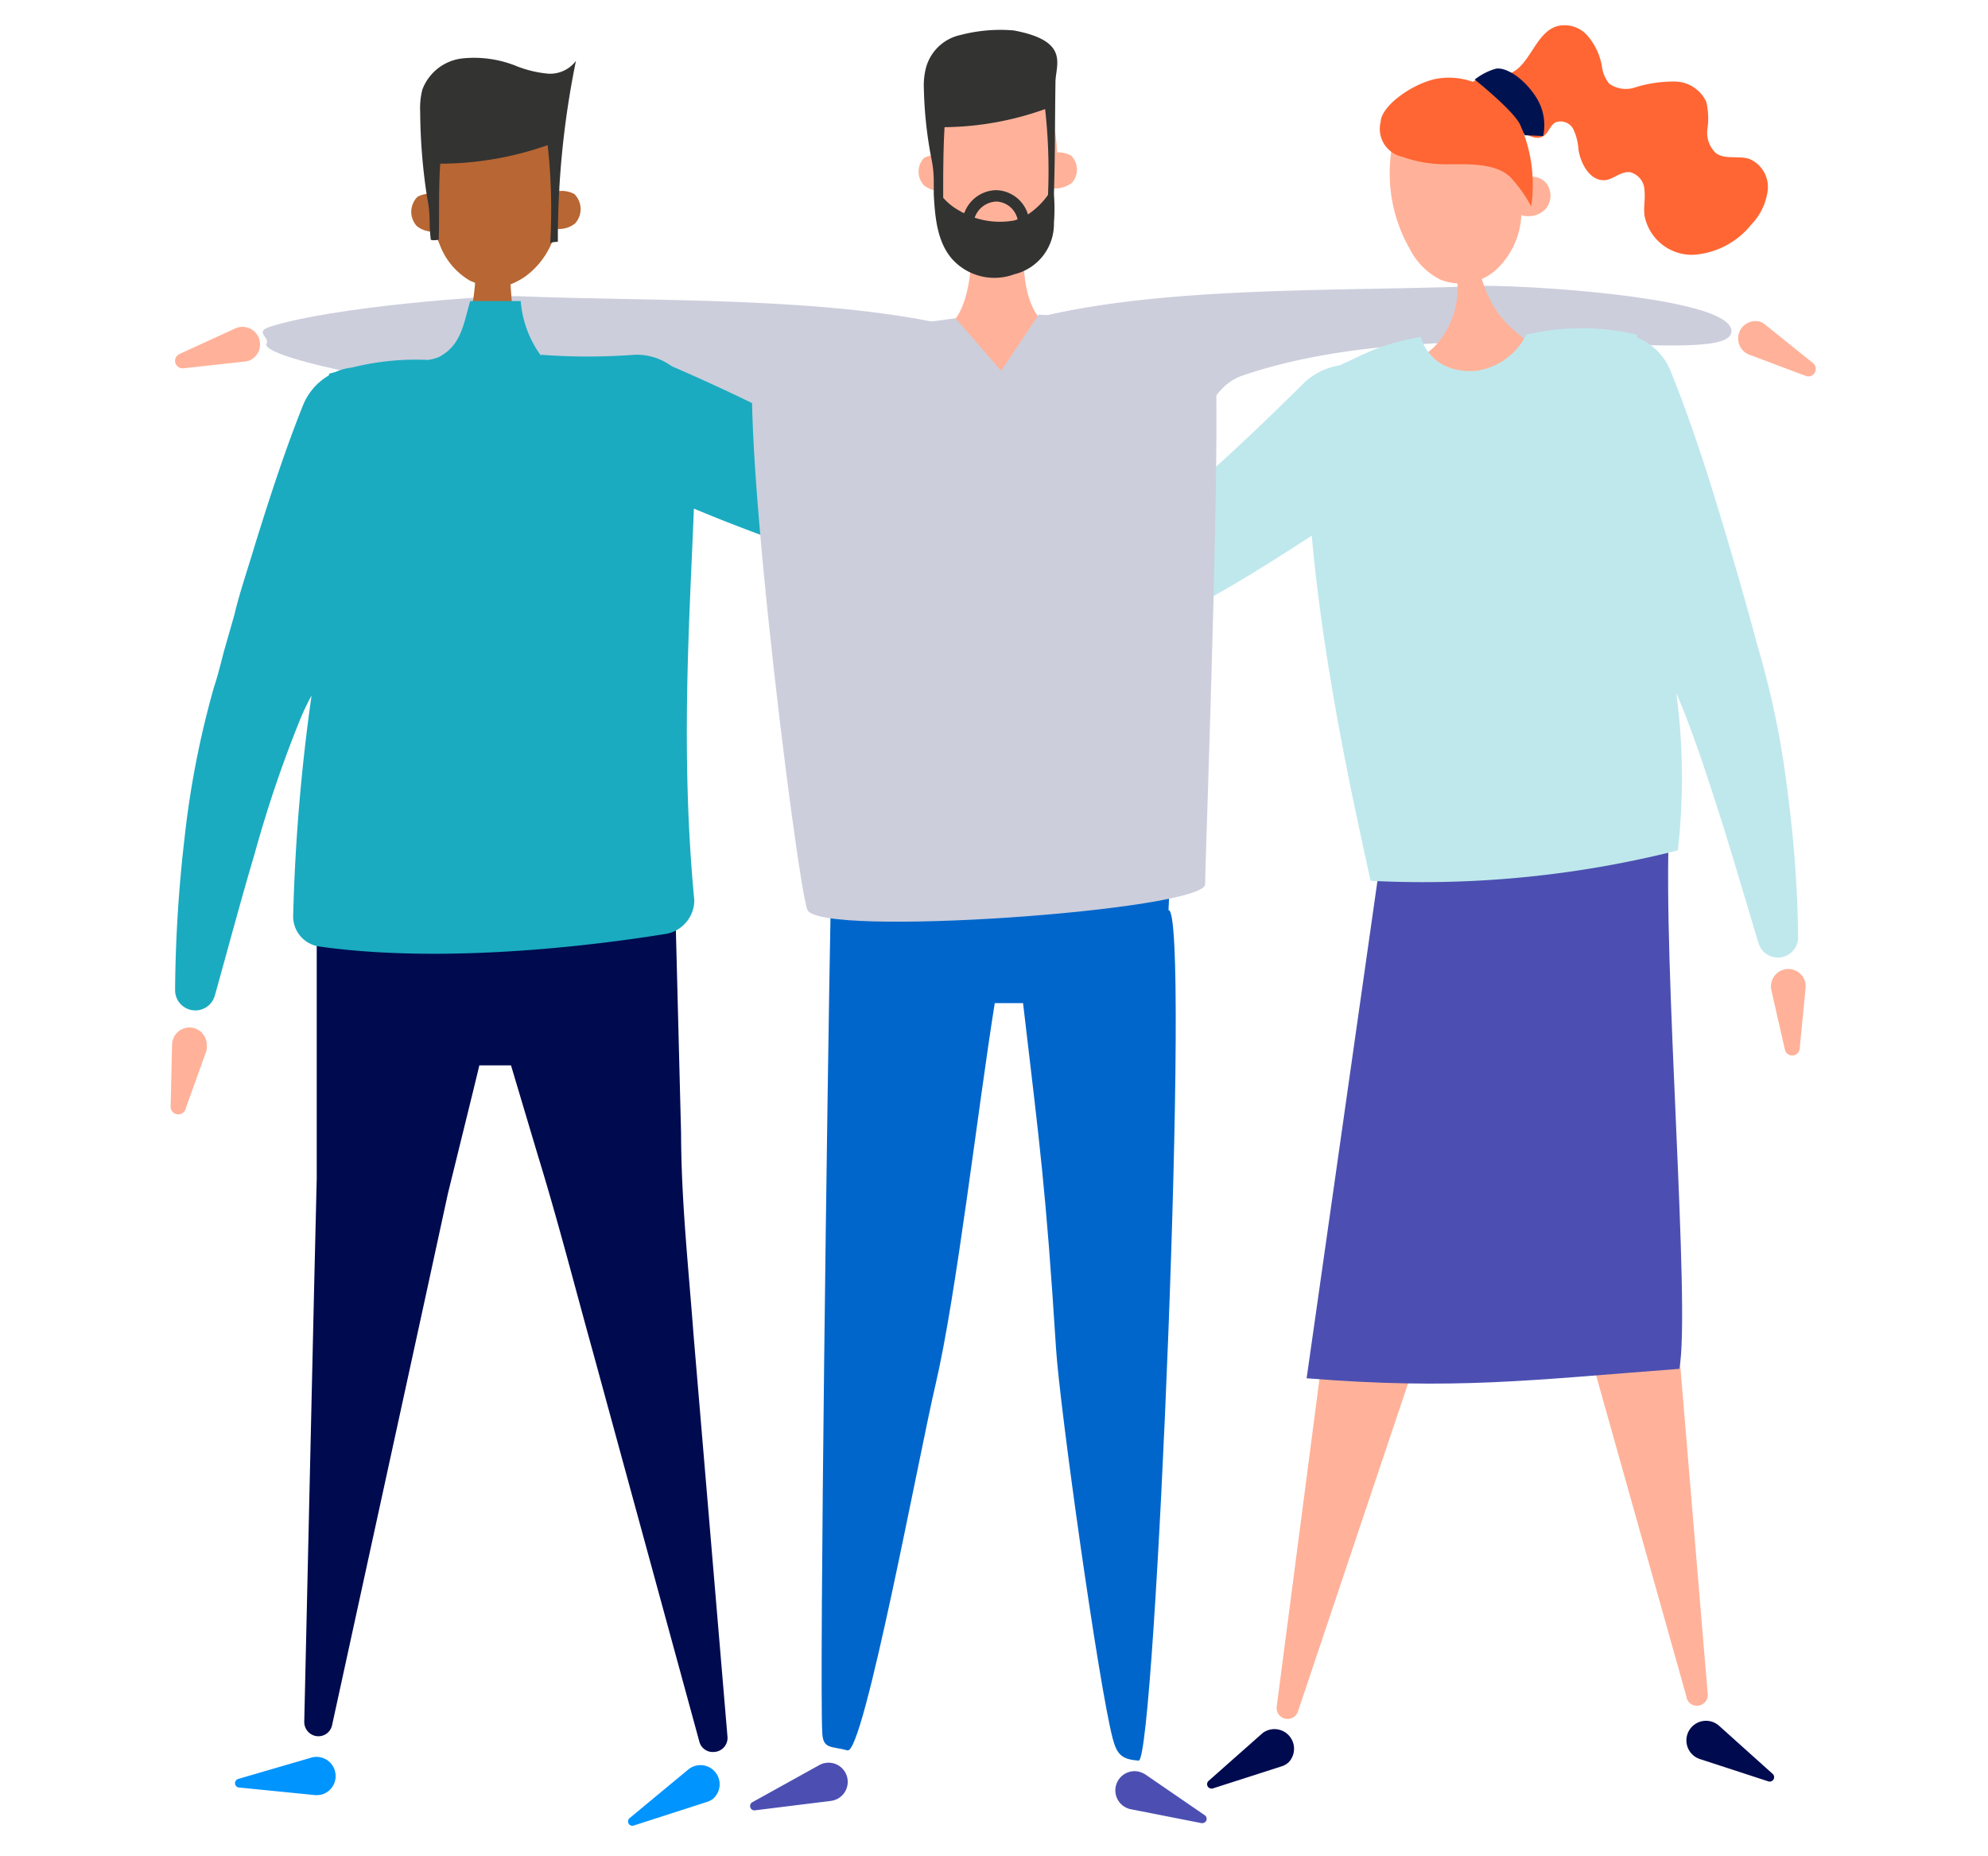 <svg xmlns="http://www.w3.org/2000/svg" width="130.68" height="122" viewBox="0 0 130.68 122"><path d="M63.15,21.56c-8.52-2.12-20.31-1.72-29.08-2.09-1.88-.08-12.17.69-16.3,2-1.1.34,0,.72-.25,1.13-.16.23.32,1.54,20.64,4.35,3.83.53,15,.62,16.13,2.61.5-2.71-.25-3.68.36-6.36" fill="#cccedc"/><path d="M43.8,23.92c2.33,1,4.62,2.06,6.88,3.19s4.5,2.31,6.72,3.52c1.11.59,2.24,1.24,3.3,1.82s2.07,1.07,3.15,1.54,2.17.89,3.29,1.26a31.51,31.51,0,0,0,3.34.9l.24.05a1.32,1.32,0,0,1,.09,2.56,16,16,0,0,1-4.24.58A24,24,0,0,1,62.42,39a29.19,29.19,0,0,1-4-1c-1.29-.39-2.48-.75-3.7-1.18q-3.64-1.21-7.2-2.61c-2.37-.95-4.71-1.93-7-3.06a4,4,0,0,1,3.29-7.29Z" fill="#1aabc0"/><path d="M76.81,59.83c.06-1.13.09-2,.09-2L55.51,59.44s0,.13-.09.34l-.81-.53c-.22,11.45-.75,50.85-.56,54.65.05,1.1.6.87,1.66,1.16S60.46,95.39,61.5,91c1.37-5.86,2.76-18,3.89-25.06.65,0,1.28,0,1.86,0,1.11,9.48,1.49,12.06,2.17,22.73.24,3.79,2.77,21.92,3.72,25.6.28,1.07.61,1.39,1.71,1.46S78.29,59.62,76.81,59.83Z" fill="#06c"/><path d="M91.29,31.82c-2.66,1.83-5.29,3.57-8,5.27-1.37.85-2.75,1.68-4.24,2.49-.74.4-1.51.79-2.39,1.18a10.14,10.14,0,0,1-1.61.45,10.74,10.74,0,0,1-1.49.22,26.1,26.1,0,0,1-5.16-.24c-1.63-.21-3.22-.5-4.78-.84-3.13-.67-6.18-1.5-9.2-2.46a.48.48,0,0,1-.32-.61.47.47,0,0,1,.49-.34h0c3.12.2,6.26.29,9.34.27,1.55,0,3.08-.08,4.57-.2a20.59,20.59,0,0,0,4.19-.69,4.69,4.69,0,0,0,.79-.3.59.59,0,0,0,.29-.2A1.3,1.3,0,0,1,74,35.6c.5-.34,1.06-.76,1.63-1.21,1.13-.9,2.28-1.9,3.42-2.92,2.26-2,4.53-4.18,6.69-6.32h0a4.35,4.35,0,0,1,6.11,6.19A4.51,4.51,0,0,1,91.29,31.82Z" fill="#bfe8ed"/><path d="M68.17,20.88c8.52-2.12,20.31-1.71,29.08-2.08,2.38-.1,17.1.71,16.55,3.09s-19.12-1.65-32.13,2.8c-1.7.58-2.16,2.23-3.21,3.44-.55.63-1.61-.33-1.62-1.16a16.33,16.33,0,0,0-.17-4.49" fill="#cccedc"/><path d="M64.44,3.32a2,2,0,0,1,2.2-.12,4.05,4.05,0,0,1,1.54,1.71,11.64,11.64,0,0,1,1.1,3.41,9.78,9.78,0,0,1,.06,3.81,5.07,5.07,0,0,1-2,3.18,3,3,0,0,1-3.43.29,4.37,4.37,0,0,1-1.85-2.24A9.7,9.7,0,0,1,62,6a4.26,4.26,0,0,1,2.76-2.78" fill="#ffb299"/><path d="M67.22,14.35c.14,2.26-.37,5.71,1.83,7.26A7.77,7.77,0,0,0,75.8,23c-2,1.61-8.18,9.8-10.71,9.92-4.73.24-5.91-6.85-10.5-5.7,2.08-2.61,4.48-3.94,7.41-5.54,1.94-1.05,1.92-4.83,1.88-7.16l1.79.42" fill="#ffb299"/><path d="M62,10.24a1.82,1.82,0,0,0-1.26.14,1.32,1.32,0,0,0,0,1.81,1.82,1.82,0,0,0,1.7.27" fill="#ffb299"/><path d="M69.14,10.07a1.77,1.77,0,0,1,1.26.15,1.3,1.3,0,0,1,.06,1.8,1.83,1.83,0,0,1-1.7.27" fill="#ffb299"/><path d="M49.91,22.68l12.9-1.76,3,3.46,2.47-3.7s10.74.76,11.46,1.95-.52,33.77-.52,35.49S53.79,61.67,53.07,59.8,48,22.94,49.91,22.68Z" fill="#cccedc"/><path d="M66.63,2a10.34,10.34,0,0,0-3.49.3,3,3,0,0,0-2.28,2.19,4.69,4.69,0,0,0-.13,1.35,26.91,26.91,0,0,0,.51,4.66,7.09,7.09,0,0,1,.14,1.34s0-.05,0-.07l0,.56s0,0,0,.08l0,.35c.08,1.51.22,3.14,1.21,4.27a3.74,3.74,0,0,0,4.08,1,3.4,3.4,0,0,0,2.61-3.37,12.45,12.45,0,0,0,0-1.89c.09-3.26.05-3.69.1-7.37C69.39,4.25,70.36,2.69,66.63,2Zm.05,12.49a5.26,5.26,0,0,1-2.61-.18,1.56,1.56,0,0,1,1.44-1.06,1.49,1.49,0,0,1,1.38,1.17Zm.9-.37a2.25,2.25,0,0,0-2.07-1.62A2.27,2.27,0,0,0,63.39,14c-.09,0-.19-.07-.27-.12A3.88,3.88,0,0,1,62,13c0-1.55,0-3.1.09-4.64A20.12,20.12,0,0,0,68.7,7.17a36.64,36.64,0,0,1,.19,5.64A5,5,0,0,1,67.58,14.09Z" fill="#333332"/><path d="M35.69,24.47c-1.77-1.24-2-3.69-2.13-5.78a4.54,4.54,0,0,0,1-.54,5.27,5.27,0,0,0,2-3.11,1.66,1.66,0,0,0,1.25-.36,1.4,1.4,0,0,0-.05-1.92,1.7,1.7,0,0,0-1-.2,13.55,13.55,0,0,0-.21-1.81,12.32,12.32,0,0,0-1.17-3.61,4.27,4.27,0,0,0-1.63-1.81,2.12,2.12,0,0,0-2.32.12,4.78,4.78,0,0,0-2.57,2.83,10.12,10.12,0,0,0-.72,4.46,1.63,1.63,0,0,0-.7.2,1.39,1.39,0,0,0-.05,1.91,1.65,1.65,0,0,0,1.2.37,8.18,8.18,0,0,0,.32.87,4.59,4.59,0,0,0,2,2.37l.32.13c-.17,2.26-.93,5.09-2.59,6-2.94,1.6-5.33,2.93-7.42,5.54,4.6-1.15,5.77,5.93,10.5,5.7,2.53-.12,8.77-8.31,10.72-9.92A7.8,7.8,0,0,1,35.69,24.47Z" fill="#b86633"/><path d="M28.08,13a38.13,38.13,0,0,1-.46-5.66,4.93,4.93,0,0,1,.14-1.44,3.19,3.19,0,0,1,2.63-2.06,7.42,7.42,0,0,1,3.45.46A7.54,7.54,0,0,0,36,4.84,2.12,2.12,0,0,0,37.86,4,58.49,58.49,0,0,0,36.67,15.9a1.22,1.22,0,0,0-.5.08A38.48,38.48,0,0,0,36,9.54a21.4,21.4,0,0,1-7.06,1.22c-.12,1.66-.05,3.33-.1,5,0,0-.39.07-.52,0-.14-1.08,0-1.62-.23-2.71" fill="#333332"/><path d="M54.63,118.38l-5,.62a.28.28,0,0,1-.32-.25.28.28,0,0,1,.14-.28l4.4-2.44a1.26,1.26,0,1,1,1.23,2.2A1.38,1.38,0,0,1,54.63,118.38Z" fill="#4c4fb1"/><path d="M75.3,116.65l3.89,2.67a.29.29,0,0,1,.08.4.32.32,0,0,1-.3.12l-4.63-.91a1.26,1.26,0,1,1,.48-2.48A1.48,1.48,0,0,1,75.3,116.65Z" fill="#4c4fb1"/><path d="M45.59,87.75c-.33-4.41-.81-8.79-.82-13.25l-.34-13.3a6.28,6.28,0,0,0-.27-1.7A6.58,6.58,0,0,0,36,55.06a6.27,6.27,0,0,0-1.28.53,7,7,0,0,0-13.9.37v21.5l-.17,7.14L20,113.18a.94.94,0,0,0,.73.93.92.92,0,0,0,1.1-.71l6.09-27.93,1.52-7,1.71-6.95.36-1.49,2.08,0,1.79,6c1.31,4.26,2.4,8.54,3.59,12.82l7,25.63a.91.91,0,0,0,1,.68.92.92,0,0,0,.85-1Z" fill="#000b4f"/><path d="M20.71,118l-5-.5a.28.28,0,0,1-.26-.31.29.29,0,0,1,.2-.25l4.8-1.4a1.25,1.25,0,0,1,1.56.85,1.26,1.26,0,0,1-.85,1.57A1.56,1.56,0,0,1,20.71,118Z" fill="#0094ff"/><path d="M46.43,118.46,41.66,120a.28.28,0,0,1-.36-.18.28.28,0,0,1,.09-.31l3.85-3.19a1.26,1.26,0,1,1,1.61,1.94A1.34,1.34,0,0,1,46.43,118.46Z" fill="#0094ff"/><path d="M84.24,116.11l-4.51,1.45a.3.3,0,0,1-.37-.19.3.3,0,0,1,.09-.31L83,113.92a1.29,1.29,0,0,1,1.7,1.93A1.17,1.17,0,0,1,84.24,116.11Z" fill="#000b4f"/><path d="M113,113.44l3.53,3.17a.29.29,0,0,1-.28.49l-4.51-1.47a1.29,1.29,0,0,1,.81-2.45A1.33,1.33,0,0,1,113,113.44Z" fill="#000b4f"/><path d="M110.86,111.54l-7.31-26L97.36,59.36a4.72,4.72,0,1,1,9.19-2.18,4.8,4.8,0,0,1,.09.5L110,84.38l2.25,26.91a.71.71,0,0,1-1.4.25Z" fill="#ffb299"/><path d="M83.92,112.21l3.43-26.29,4.53-26a4.72,4.72,0,1,1,9.31,1.62c0,.17-.07.34-.11.5L93.75,87.39l-8.44,25.14a.72.72,0,0,1-1.39-.32Z" fill="#ffb299"/><path d="M85.89,90.6c9.76.78,14.72.12,24.5-.62.76-4-1.11-26.77-.67-35.56-8.19,0-10.36-.88-18.55-.9" fill="#4c4fb1"/><path d="M16.06,23.77l-4,.44a.5.5,0,0,1-.55-.44.5.5,0,0,1,.29-.5l3.64-1.67a1.14,1.14,0,0,1,1,2.08A1.19,1.19,0,0,1,16.06,23.77Z" fill="#ffb299"/><path d="M13.57,69.07l-1.35,3.76a.49.49,0,0,1-1-.17l.09-4a1.15,1.15,0,0,1,1.17-1.12,1.14,1.14,0,0,1,1.11,1.17A1.51,1.51,0,0,1,13.57,69.07Z" fill="#ffb299"/><path d="M118.69,64.94l-.39,4a.49.49,0,0,1-.54.44.5.5,0,0,1-.43-.38l-.89-3.91a1.14,1.14,0,0,1,2.23-.5A1.48,1.48,0,0,1,118.69,64.94Z" fill="#ffb299"/><path d="M116.06,21.36l3.12,2.51a.49.49,0,0,1,.07.69.48.48,0,0,1-.55.15L115,23.32a1.14,1.14,0,1,1,.79-2.14A1.26,1.26,0,0,1,116.06,21.36Z" fill="#ffb299"/><path d="M43.91,51.89a31.26,31.26,0,0,1-.39,7.1,1,1,0,0,1-.22.61,1,1,0,0,1-.58.24c-7.21,1.36-14.62,1.25-22,1.13a19.46,19.46,0,0,1-.27-8.25,56.21,56.21,0,0,1,10.11-.67c1.61.08,3.22.31,4.83.38a49.38,49.38,0,0,0,8.32-.57" fill="#8a5d3b"/><path d="M94.83,16.2c1.6,1.83,1.13,4.87-.56,6.61a8.93,8.93,0,0,1-6.7,2.3c2,1.11,6.67,17.67,9,17.35,4.25-.59,5.2-16.38,9.48-16.13-2.3-2-4.76-2.87-6.93-5-1.52-1.48-2-3.71-2.32-5.79l-1.52.67" fill="#ffb299"/><path d="M45.71,27.08a3.86,3.86,0,0,0-4-3.76,40.75,40.75,0,0,1-6.15,0l0,.06a7,7,0,0,1-1.33-3.59H30.91c-.41,1.32-.53,2.89-2.06,3.68a3,3,0,0,1-.71.19,17.25,17.25,0,0,0-5,.5,3.83,3.83,0,0,0-1.09.29l-.42.12a.31.31,0,0,0,0,.1,4,4,0,0,0-1.7,1.94h0c-1.2,3-2.2,6.09-3.16,9.17-.46,1.56-1,3.1-1.37,4.66l-.67,2.34c-.21.79-.38,1.53-.67,2.41a60.24,60.24,0,0,0-1.94,10,91,91,0,0,0-.61,9.9,1.33,1.33,0,0,0,2.61.36v0c.87-3.11,1.7-6.24,2.61-9.3a80.71,80.71,0,0,1,3-8.86,15.66,15.66,0,0,1,.75-1.57,125.59,125.59,0,0,0-1.21,14.5,2,2,0,0,0,1.73,2c8.45,1.19,18.54-.15,22.64-.81a2.26,2.26,0,0,0,2-2.22C44.41,46.34,45.9,34.93,45.71,27.08Z" fill="#1aabc0"/><path d="M117.5,52a58,58,0,0,0-2-9.65c-.82-3.07-1.69-6.06-2.61-9.08s-1.91-6-3.08-8.9v0a4,4,0,0,0-2.21-2.19V22a15.8,15.8,0,0,0-7.27,0A4.35,4.35,0,0,1,97,24.38c-3.07.19-3.6-2.23-3.6-2.23-3.39.61-3.56,1.22-7.31,2.7-1.07,11.37,3.16,29,4,33.05a68.41,68.41,0,0,0,20.2-2,41.91,41.91,0,0,0-.1-10.35c1,2.35,1.85,4.9,2.67,7.46.95,2.94,1.83,6,2.74,9v0a1.33,1.33,0,0,0,2.6-.4A79.53,79.53,0,0,0,117.5,52Z" fill="#bfe8ed"/><path d="M93.89,5.83a2.06,2.06,0,0,1,2.23-.4A4.09,4.09,0,0,1,97.91,7a11.69,11.69,0,0,1,1.55,3.34,10.33,10.33,0,0,1,.54,3.89,5.25,5.25,0,0,1-1.64,3.49,3.52,3.52,0,0,1-3.68.66,4.54,4.54,0,0,1-2-2,10,10,0,0,1-1-7.53,4.41,4.41,0,0,1,2.47-3.18" fill="#ffb299"/><path d="M99.87,12a1.19,1.19,0,0,1,1.74,0,1.35,1.35,0,0,1-.06,1.79,1.59,1.59,0,0,1-1.84.23" fill="#ffb299"/><path d="M115,10.45c-.72-.24-1.59.06-2.2-.38a1.83,1.83,0,0,1-.56-1.61,4.76,4.76,0,0,0-.08-1.77,2.31,2.31,0,0,0-2.05-1.33,8.54,8.54,0,0,0-2.55.36,1.92,1.92,0,0,1-1.77-.21,2.21,2.21,0,0,1-.49-1.16,4.17,4.17,0,0,0-.9-1.95,2,2,0,0,0-2-.69c-1.52.4-1.81,2.74-3.31,3.18A9.38,9.38,0,0,1,97.82,5a2.51,2.51,0,0,0-1,.38,4.68,4.68,0,0,0-2.46-.19C92.73,5.55,90.79,7,90.76,8a1.88,1.88,0,0,0,1.43,2.31A8.47,8.47,0,0,0,95,10.8c1.44,0,3.43-.13,4.38.95a9,9,0,0,1,1.27,1.82,9.73,9.73,0,0,0-.5-4.82c.43.2.85.44,1.25.23s.47-.72.84-.93a.94.94,0,0,1,1.18.44,3.63,3.63,0,0,1,.34,1.35c.16,1,.81,2.1,1.78,2,.57-.08,1-.59,1.62-.52a1.27,1.27,0,0,1,.94,1.2c.06.55-.07,1.1,0,1.64a3.17,3.17,0,0,0,3.17,2.59,5.31,5.31,0,0,0,3.86-2,3.92,3.92,0,0,0,1.07-2.24A2,2,0,0,0,115,10.45Z" fill="#f63"/><path d="M96.94,5.23s2.6,2.07,3,3,.29.66.29.66l1.21.05a3.42,3.42,0,0,0-.47-2.56c-.81-1.26-2-2-2.66-1.86A4.06,4.06,0,0,0,96.94,5.23Z" fill="#001350"/></svg>
